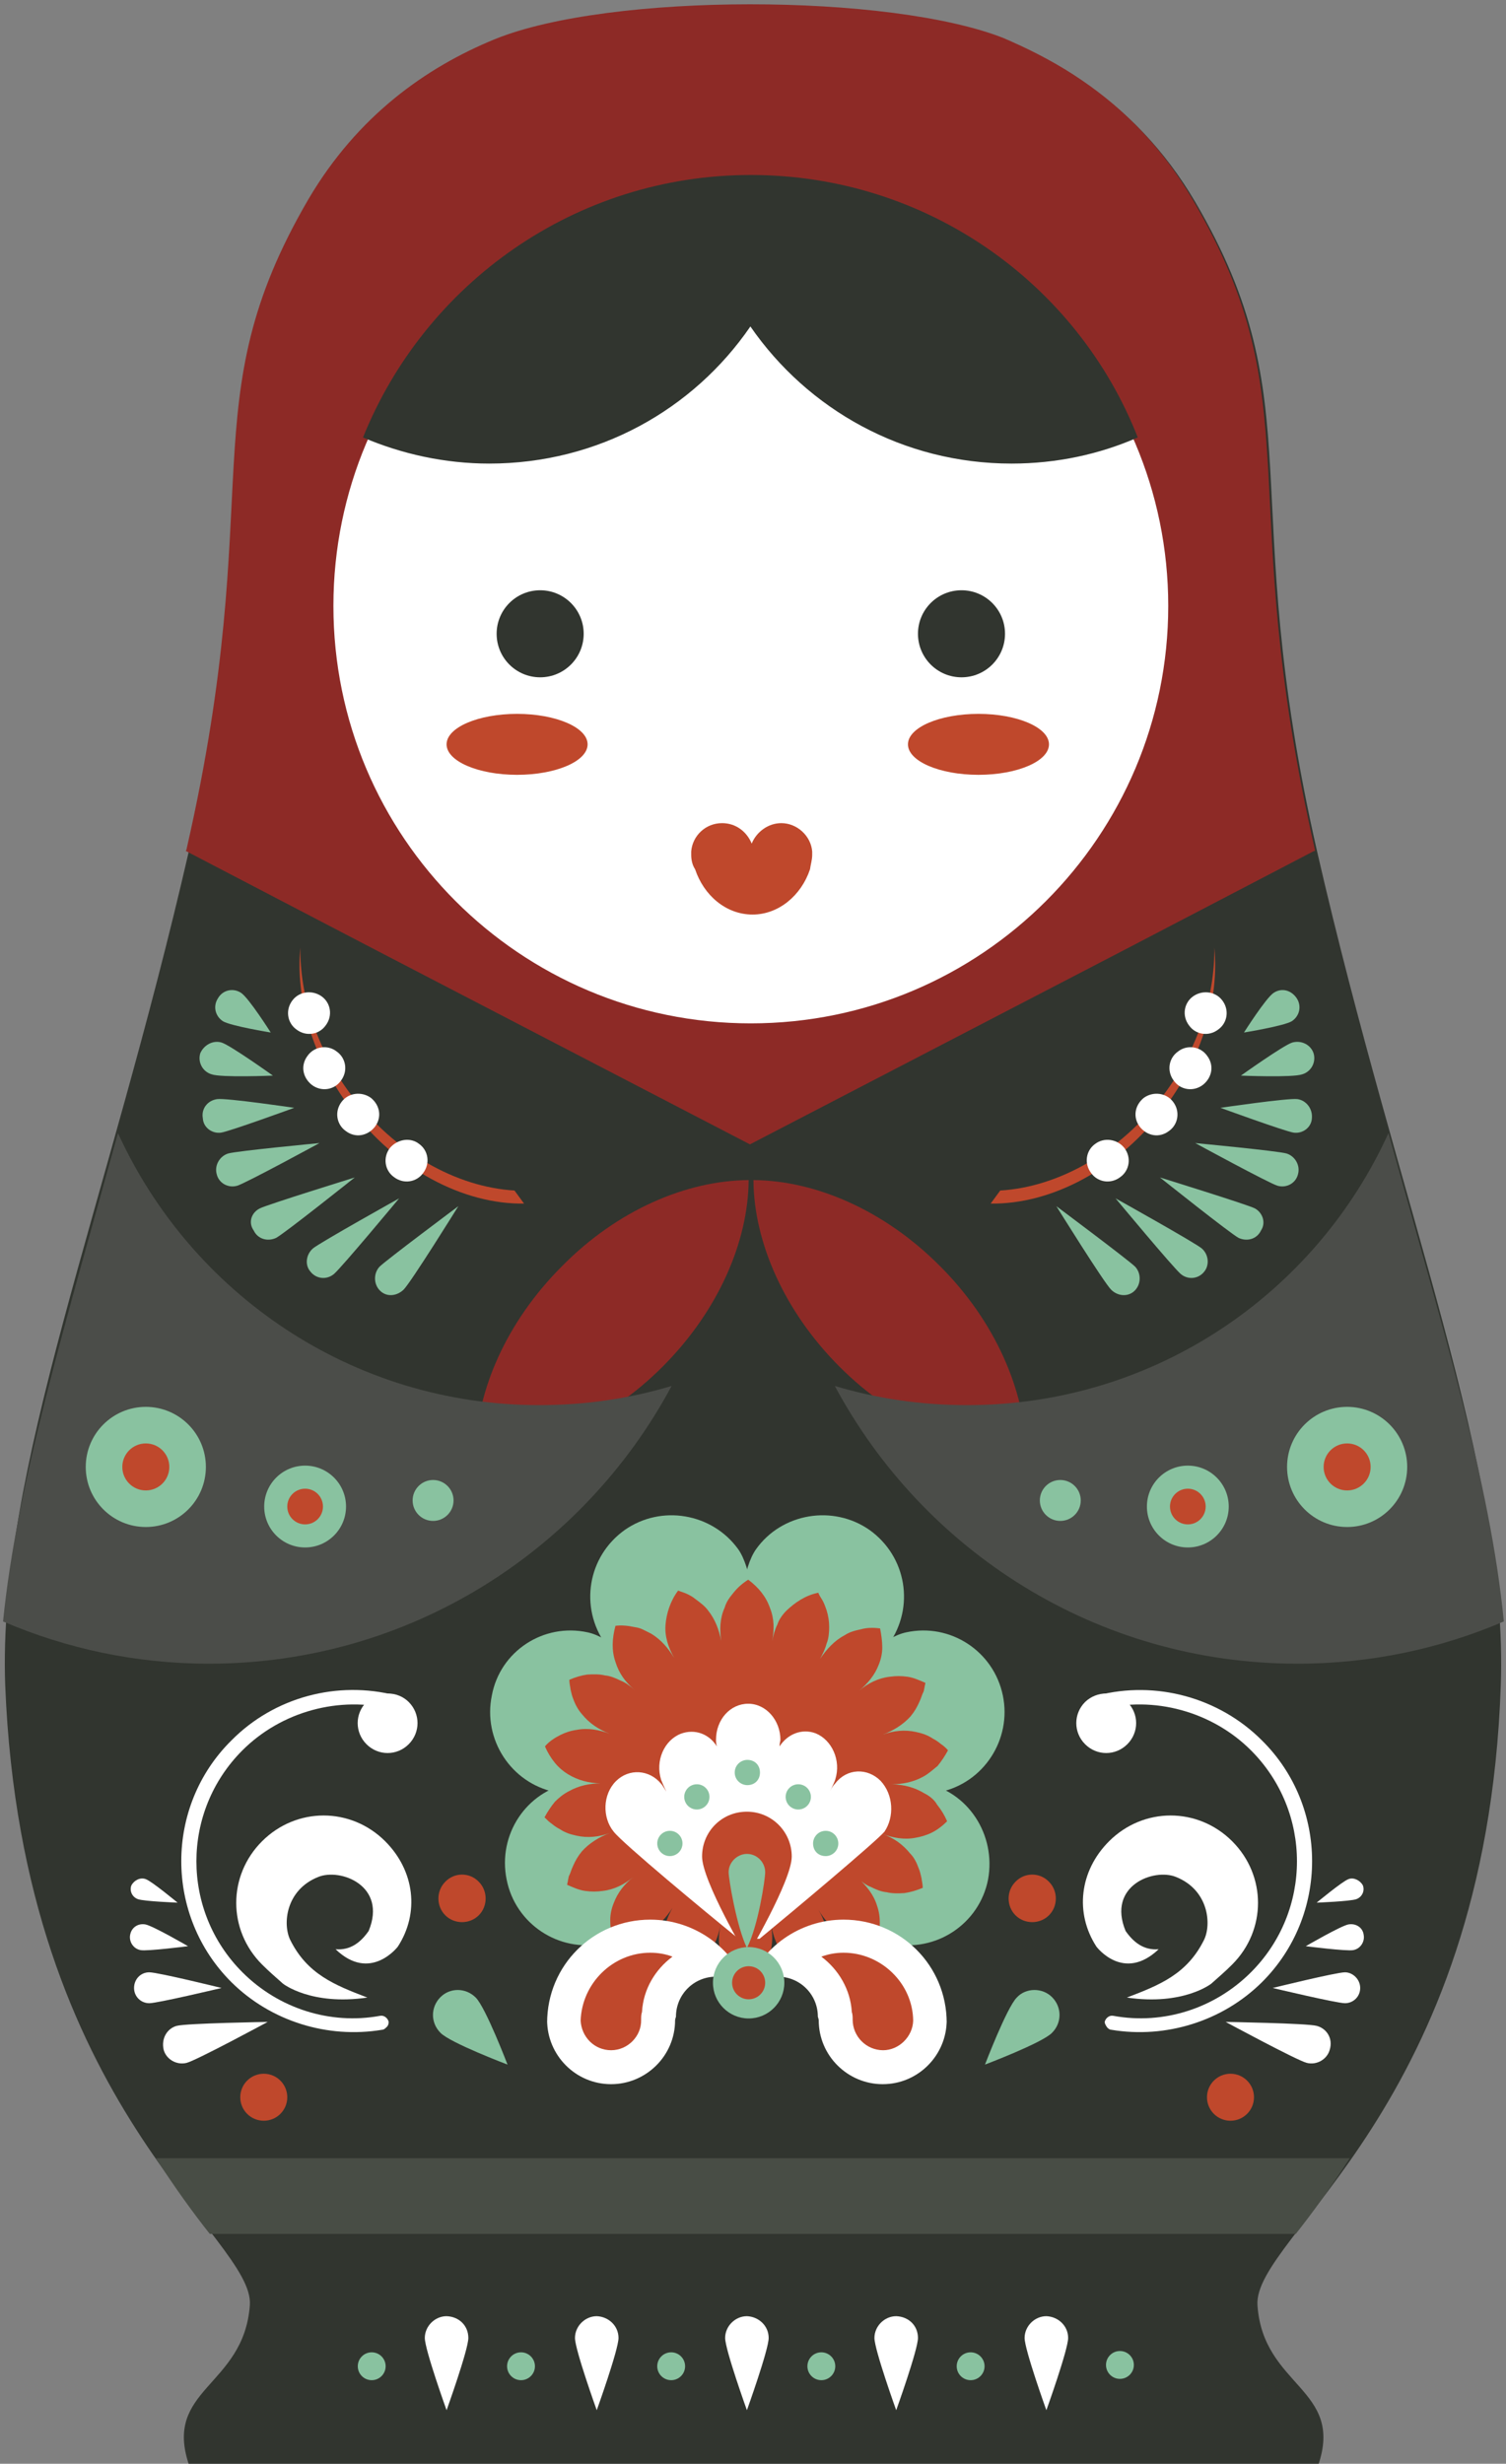 <?xml version="1.0" encoding="utf-8"?>
<!-- Generator: Adobe Illustrator 22.0.1, SVG Export Plug-In . SVG Version: 6.00 Build 0)  -->
<svg version="1.2" baseProfile="tiny" id="Слой_1"
	 xmlns="http://www.w3.org/2000/svg" xmlns:xlink="http://www.w3.org/1999/xlink" x="0px" y="0px" viewBox="0 0 346 566"
	 xml:space="preserve">
<rect x="0" y="0" width="346" height="566" fill="#808080" stroke="none"/>
<g>
	<path fill="#31352F" d="M57.4,529.6c-1.4,18.8-20.1,19.1-13.9,36.9c0.2,0.5,0.5,0.9,0.8,1.4h257.7c0.3-0.5,0.6-0.9,0.8-1.4
		c6.2-17.8-12.6-18.1-13.9-36.9c-1.1-15.9,52.5-45.1,55.9-142.3c1.8-49.6-23.3-109.3-42.2-191.7c-18.8-82.4-0.6-102.4-28-149.2
		c-7.1-12.1-15.9-20.9-25.6-27.5c-5.1-3.5-10.6-6.4-16-8.8c-0.6-0.3-1.2-0.5-1.8-0.8C205-1.1,140.4-1.3,114.1,9.5
		C98.2,16,82.5,27.2,71.3,46.2C44,93.1,62.1,113,43.4,195.5c-18.9,82.4-44,142.1-42.2,191.7C5.1,484.7,58.6,513.9,57.4,529.6z"/>
	<path fill="#8D2A26" d="M302.1,195.2c-18.8-82.4-0.6-102.4-28-149.2C267,33.8,258.2,25,248.5,18.4c-5.1-3.5-10.6-6.4-16-8.8
		c-0.6-0.3-1.2-0.5-1.8-0.8C204.5-1.6,140-1.7,113.7,9c-15.9,6.5-31.6,17.7-42.8,36.7c-27.4,46.9-9.2,66.8-28,149.2
		c0,0.3-0.2,0.5-0.2,0.6l44.3,23.1l85.3,44.3l85.3-44.3l44.3-23.1C302.2,195.6,302.1,195.3,302.1,195.2z"/>
	<g>
		<path fill="#8D2A26" d="M129.1,290.9c-12.7,12.7-19.7,28.6-19.8,42.9c14.4-0.3,30.2-7.1,42.9-19.8c12.7-12.7,19.7-28.6,19.8-42.9
			C157.7,271.2,141.8,278,129.1,290.9z"/>
		<path fill="#8D2A26" d="M216,290.9c12.7,12.7,19.5,28.6,19.8,42.9c-14.4-0.3-30.2-7.1-42.9-19.8c-12.7-12.7-19.7-28.6-19.8-42.9
			C187.3,271.2,203.2,278,216,290.9z"/>
	</g>
	<path fill="#FFFFFF" d="M268.4,139.2c0,52.9-42.9,95.9-95.9,95.9s-95.9-42.9-95.9-95.9s42.9-95.9,95.9-95.9
		C225.4,43.3,268.4,86.3,268.4,139.2z"/>
	<path fill="#31352F" d="M172.5,40.2c-40.4,0-74.9,25-89.1,60.3c8.9,3.8,18.8,6,29,6c25,0,46.9-12.4,60-31.5
		c13.2,19.1,35.1,31.5,60,31.5c10.3,0,20.1-2.1,29-6C247.5,65.1,212.9,40.2,172.5,40.2z"/>
	<path fill="#BF482C" d="M186.6,196.4c0-0.2,0-0.5,0-0.6v-0.2l0,0c-0.3-3.6-3.5-6.5-7.1-6.5c-3,0-5.7,2-6.8,4.7
		c-1.1-2.7-3.6-4.7-6.8-4.7c-3.8,0-6.8,2.9-7.1,6.5l0,0v0.2c0,0.2,0,0.5,0,0.6c0,1.2,0.3,2.4,0.9,3.3c2,6,7.1,10.4,13.2,10.4
		c6,0,11.2-4.4,13.2-10.4C186.2,198.8,186.6,197.6,186.6,196.4z"/>
	<g>
		<path fill="#BF482C" d="M229.8,273.5c13.3-0.8,27.5-8.6,37.7-22.2c7.9-10.6,11.6-22.7,11.5-33.6c1.1,11.6-2.7,25.1-11.3,36.6
			c-10.7,14.4-26.2,22.4-40.1,22.2L229.8,273.5z"/>
		<path fill="#FFFFFF" d="M274.1,228.9c-2.1,1.5-2.6,4.5-0.9,6.7c1.5,2.1,4.5,2.6,6.7,0.9c2.1-1.5,2.6-4.5,0.9-6.7
			C279.2,227.7,276.2,227.4,274.1,228.9z"/>
		<path fill="#FFFFFF" d="M270.6,241.6c-2.1,1.5-2.6,4.5-0.9,6.7c1.5,2.1,4.5,2.6,6.7,0.9c2.1-1.7,2.6-4.5,0.9-6.7
			C275.8,240.4,272.7,239.9,270.6,241.6z"/>
		<path fill="#FFFFFF" d="M262.8,252.2c-2.1,1.7-2.6,4.5-0.9,6.7c1.7,2.1,4.5,2.6,6.7,0.9c2.1-1.5,2.6-4.5,0.9-6.7
			C267.9,251,264.9,250.7,262.8,252.2z"/>
		<path fill="#FFFFFF" d="M251.6,262.8c-2.1,1.5-2.6,4.5-0.9,6.7c1.5,2.1,4.5,2.6,6.7,0.9c2.1-1.5,2.6-4.5,0.9-6.7
			C256.7,261.7,253.7,261.2,251.6,262.8z"/>
		<path fill="#89C2A0" d="M292.6,228.1c-1.8,1.2-6.8,9.1-6.8,9.1s9.2-1.5,11-2.6c1.8-1.2,2.3-3.5,1.1-5.3
			C296.6,227.4,294.4,226.9,292.6,228.1z"/>
		<path fill="#89C2A0" d="M296.9,239.5c-2,0.6-11.8,7.6-11.8,7.6s11.9,0.5,14.1-0.3c2-0.6,3.2-2.7,2.6-4.8
			C301.2,240.1,299.1,238.9,296.9,239.5z"/>
		<path fill="#89C2A0" d="M298.1,252.5c-2.1-0.3-17.7,2-17.7,2s14.8,5.4,16.8,5.7c2.1,0.3,4.1-1.2,4.2-3.3
			C301.6,254.7,300.1,252.8,298.1,252.5z"/>
		<path fill="#89C2A0" d="M288.3,277.6c-1.8-0.9-21.8-7.1-21.8-7.1s16.3,13,18.1,13.9c2,0.9,4.2,0.2,5.1-1.7
			C290.9,280.9,290.1,278.6,288.3,277.6z"/>
		<path fill="#89C2A0" d="M276.1,286.8c-1.7-1.4-19.8-11.5-19.8-11.5s13.3,16,15,17.4c1.7,1.4,4.1,1.1,5.4-0.6
			C277.9,290.6,277.7,288.2,276.1,286.8z"/>
		<path fill="#89C2A0" d="M260.8,291c-1.5-1.5-18.1-13.9-18.1-13.9s11,17.7,12.6,19.2c1.5,1.5,3.9,1.7,5.4,0.2
			C262.2,295,262.2,292.5,260.8,291z"/>
		<path fill="#89C2A0" d="M295.6,265c-2-0.6-21-2.4-21-2.4s16.9,9.2,18.9,9.8c2.1,0.6,4.2-0.6,4.7-2.6
			C298.8,267.7,297.5,265.6,295.6,265z"/>
	</g>
	<g>
		<path fill="#BF482C" d="M118.2,273.5c-13.3-0.8-27.5-8.6-37.7-22.2c-7.9-10.6-11.6-22.7-11.5-33.6c-1.1,11.6,2.7,25.1,11.3,36.6
			c10.7,14.4,26.2,22.4,40.1,22.2L118.2,273.5z"/>
		<path fill="#FFFFFF" d="M73.9,228.9c2.1,1.5,2.6,4.5,0.9,6.7c-1.5,2.1-4.5,2.6-6.7,0.9c-2.1-1.5-2.6-4.5-0.9-6.7
			C68.8,227.7,71.8,227.4,73.9,228.9z"/>
		<path fill="#FFFFFF" d="M77.4,241.6c2.1,1.5,2.6,4.5,0.9,6.7c-1.5,2.1-4.5,2.6-6.7,0.9c-2.1-1.7-2.6-4.5-0.9-6.7
			C72.2,240.4,75.3,239.9,77.4,241.6z"/>
		<path fill="#FFFFFF" d="M85.2,252.2c2.1,1.7,2.6,4.5,0.9,6.7c-1.7,2.1-4.5,2.6-6.7,0.9c-2.1-1.5-2.6-4.5-0.9-6.7
			C80.1,251,83.1,250.7,85.2,252.2z"/>
		<path fill="#FFFFFF" d="M96.3,262.8c2.1,1.5,2.6,4.5,0.9,6.7c-1.5,2.1-4.5,2.6-6.7,0.9c-2.1-1.5-2.6-4.5-0.9-6.7
			C91.3,261.7,94.3,261.2,96.3,262.8z"/>
		<path fill="#89C2A0" d="M55.4,228.1c1.8,1.2,6.8,9.1,6.8,9.1s-9.2-1.5-11-2.6c-1.8-1.2-2.3-3.5-1.1-5.3
			C51.2,227.4,53.6,226.9,55.4,228.1z"/>
		<path fill="#89C2A0" d="M50.9,239.5c2,0.6,11.8,7.6,11.8,7.6s-11.9,0.5-14.1-0.3c-2-0.6-3.2-2.7-2.6-4.8
			C46.8,240.1,48.9,238.9,50.9,239.5z"/>
		<path fill="#89C2A0" d="M49.9,252.5c2.1-0.3,17.7,2,17.7,2s-14.8,5.4-16.8,5.7c-2.1,0.3-4.1-1.2-4.2-3.3
			C46.2,254.7,47.7,252.8,49.9,252.5z"/>
		<path fill="#89C2A0" d="M59.7,277.6c1.8-0.9,21.8-7.1,21.8-7.1s-16.3,13-18.1,13.9c-2,0.9-4.2,0.2-5.1-1.7
			C57,280.9,57.7,278.6,59.7,277.6z"/>
		<path fill="#89C2A0" d="M71.9,286.8c1.7-1.4,19.8-11.5,19.8-11.5s-13.3,16-15,17.4c-1.7,1.4-4.1,1.1-5.4-0.6
			C70,290.6,70.3,288.2,71.9,286.8z"/>
		<path fill="#89C2A0" d="M87.2,291c1.5-1.5,18.1-13.9,18.1-13.9s-11,17.7-12.6,19.2s-3.9,1.7-5.4,0.2C85.8,295,85.8,292.5,87.2,291
			z"/>
		<path fill="#89C2A0" d="M52.4,265c2-0.6,21-2.4,21-2.4s-16.9,9.2-18.9,9.8c-2.1,0.6-4.2-0.6-4.7-2.6
			C49.2,267.7,50.5,265.6,52.4,265z"/>
	</g>
	<g>
		<path fill="#4B4D49" d="M48,382.2c46,0,86-25.9,106.3-63.8c-9.7,2.9-19.8,4.4-30.4,4.4c-43.1,0-80-25.7-96.8-62.5
			C15.1,304,3.9,340.5,0.7,372.5C15.2,378.7,31.1,382.2,48,382.2z"/>
		<path fill="#4B4D49" d="M298.1,382.2c-46.1,0-86-25.9-106.3-63.8c9.7,2.9,19.8,4.4,30.4,4.4c43.1,0,80.1-25.7,96.8-62.5
			c12.1,43.7,23.4,80.1,26.5,112.2C331,378.7,315.1,382.2,298.1,382.2z"/>
	</g>
	<ellipse fill="#BF482C" cx="118.8" cy="171" rx="16.2" ry="7"/>
	<ellipse fill="#BF482C" cx="224.8" cy="171" rx="16.2" ry="7"/>
	<g>
		<circle fill="#31352F" cx="124.1" cy="145.6" r="10"/>
		<circle fill="#31352F" cx="220.9" cy="145.6" r="10"/>
	</g>
	<path fill="#484D45" d="M35.8,495.8c4.4,6.8,8.6,12.6,12.4,17.4h249.5c3.8-4.8,8-10.6,12.4-17.4H35.8z"/>
	<g>
		<g>
			<g>
				<path fill="#89C2A0" d="M131.1,409.6c10.1-2.1,35.8,11.9,35.8,11.9s-18.3,22.8-28.4,25c-10.1,2.1-20.1-4.5-22.1-14.7
					C114.3,421.5,120.9,411.5,131.1,409.6z"/>
				<path fill="#89C2A0" d="M135,375c10.1,2.1,28.3,25.1,28.3,25.1s-25.7,13.8-35.8,11.6c-10.1-2.1-16.6-12.1-14.5-22.2
					C114.9,379.3,124.9,372.8,135,375z"/>
				<path fill="#89C2A0" d="M169.6,355.9c6,8.5,3.8,37.5,3.8,37.5s-28.3-7.3-34.3-15.7c-6-8.5-4.1-20.1,4.4-26.2
					C151.9,345.6,163.6,347.6,169.6,355.9z"/>
			</g>
			<g>
				<path fill="#89C2A0" d="M212.3,409.6c-10.1-2.1-35.8,11.9-35.8,11.9s18.3,22.8,28.4,25c10.1,2.1,20.1-4.5,22.1-14.7
					C228.9,421.5,222.4,411.5,212.3,409.6z"/>
				<path fill="#89C2A0" d="M208.2,375c-10.1,2.1-28.3,25.1-28.3,25.1s25.7,13.8,36,11.6c10.1-2.1,16.6-12.1,14.5-22.2
					C228.3,379.3,218.3,372.8,208.2,375z"/>
				<path fill="#89C2A0" d="M173.7,355.9c-6,8.5-3.8,37.5-3.8,37.5s28.3-7.3,34.3-15.7c6-8.5,4.1-20.1-4.4-26.2
					C191.4,345.6,179.6,347.6,173.7,355.9z"/>
			</g>
		</g>
		<path fill="#BF482C" d="M212.4,412c-2.3-1.4-4.7-2-7.4-2.1c0,0,0,0-0.2,0l0,0l0,0c2.6,0,5.1-0.5,7.4-1.8c1.1-0.6,2.1-1.5,3.2-2.4
			c0.9-1.1,1.7-2.3,2.4-3.6c-0.5-0.6-1.1-1.1-1.7-1.5c-0.6-0.5-1.2-0.9-1.8-1.2c-1.2-0.8-2.4-1.2-3.8-1.5c-2.6-0.6-5.3-0.3-7.7,0.6
			l0,0l0,0c2.4-0.9,4.7-2.3,6.4-4.2c0.9-1.1,1.5-2.1,2.1-3.5c0.3-0.6,0.5-1.4,0.8-2c0.2-0.3,0.2-0.8,0.3-1.1c0-0.3,0.2-0.8,0.2-1.1
			c-1.4-0.6-2.7-1.2-4.1-1.4c-1.4-0.2-2.7-0.2-4.1,0c-2.6,0.3-5,1.5-7,3.2l0,0l0,0c2-1.7,3.6-3.6,4.5-6c0.5-1.2,0.8-2.6,0.8-3.9
			c0-1.4-0.2-2.9-0.5-4.4c-1.5-0.2-3-0.2-4.4,0.2c-1.4,0.3-2.6,0.6-3.8,1.4c-2.3,1.2-4.1,3.2-5.6,5.4l0,0l0,0
			c0.6-1.1,1.2-2.3,1.5-3.5c0.5-1.2,0.6-2.6,0.6-3.8c0-1.4-0.2-2.6-0.6-3.9c-0.2-0.6-0.5-1.4-0.8-2c-0.3-0.6-0.8-1.2-1.1-2
			c-3,0.6-5.4,2.3-7.3,4.1c-0.9,0.9-1.7,2-2.1,3.2c-0.6,1.2-0.9,2.4-1.2,3.8l0,0l0,0c0.5-2.6,0.5-5.1-0.5-7.6
			c-0.9-2.6-2.6-4.7-5-6.5c-1.4,0.9-2.4,1.8-3.3,2.9c-0.9,1.1-1.7,2.1-2.1,3.5c-1.1,2.4-1.2,5-0.8,7.7l0,0l0,0c-0.5-2.6-1.4-5-3-7
			c-0.8-1.1-1.8-1.8-3-2.7c-0.6-0.5-1.2-0.8-1.8-1.1c-0.6-0.3-1.4-0.5-2.1-0.8c-1.8,2.4-2.7,5.3-2.9,7.9c-0.2,2.6,0.6,5.1,2,7.6l0,0
			l0,0c-1.4-2.3-3-4.2-5.3-5.6c-0.6-0.3-1.2-0.6-1.8-0.9c-0.6-0.3-1.2-0.5-2-0.6c-1.4-0.3-2.9-0.5-4.4-0.3c-0.8,3-0.9,5.7,0,8.3
			c0.8,2.6,2.3,4.7,4.4,6.4l0,0l0,0c-1.1-0.9-2.1-1.7-3.2-2.1c-1.2-0.6-2.4-1.1-3.6-1.2c-1.2-0.3-2.6-0.3-4.1-0.2
			c-1.4,0.2-2.7,0.6-4.1,1.2c0,0.8,0.2,1.5,0.3,2.3c0.2,0.8,0.3,1.4,0.6,2.1c0.5,1.4,1.2,2.6,2,3.5c1.7,2.1,3.8,3.5,6.4,4.5l0,0l0,0
			c-2.4-0.9-5-1.4-7.6-0.9c-1.4,0.2-2.6,0.6-3.8,1.2c-1.2,0.6-2.6,1.5-3.5,2.6c0.6,1.4,1.4,2.7,2.3,3.8c0.9,1.1,2,2,3,2.6
			c2.3,1.4,4.7,2,7.4,2.1c0,0,0,0,0.2,0l0,0l0,0c-2.6,0-5.1,0.5-7.4,1.8c-1.2,0.6-2.3,1.5-3.2,2.4c-0.9,1.1-1.7,2.3-2.4,3.6
			c0.6,0.6,1.1,1.1,1.7,1.5c0.6,0.5,1.2,0.9,1.8,1.2c1.2,0.8,2.4,1.2,3.8,1.5c2.6,0.6,5.3,0.3,7.7-0.6l0,0l0,0
			c-2.4,0.9-4.7,2.3-6.4,4.2c-0.9,1.1-1.5,2.1-2.1,3.5c-0.3,0.6-0.5,1.4-0.8,2c-0.2,0.3-0.2,0.8-0.3,1.1c0,0.3-0.2,0.8-0.2,1.1
			c1.4,0.6,2.7,1.2,4.1,1.4c1.4,0.2,2.7,0.2,4.1,0c2.6-0.3,5-1.5,7-3.2l0,0l0,0c-2.1,1.7-3.6,3.6-4.5,6c-0.5,1.2-0.8,2.6-0.8,3.9
			c0,1.4,0.2,2.9,0.5,4.2c1.5,0.2,3,0.2,4.4-0.2c1.4-0.3,2.6-0.6,3.8-1.4c2.4-1.2,4.2-3.2,5.6-5.4l0,0l0,0c-0.6,1.1-1.2,2.3-1.5,3.5
			c-0.5,1.2-0.6,2.6-0.6,3.8c0,1.4,0.2,2.6,0.6,3.9c0.2,0.6,0.5,1.4,0.8,2s0.8,1.2,1.1,2c3-0.6,5.4-2.3,7.3-4.1
			c0.9-0.9,1.5-2,2.1-3.2s0.9-2.4,1.2-3.8l0,0l0,0c-0.5,2.6-0.5,5.1,0.5,7.6c0.9,2.6,2.6,4.7,5,6.5c1.4-0.9,2.4-1.8,3.3-2.9
			c0.9-1.1,1.5-2.1,2.1-3.5c1.1-2.4,1.2-5,0.8-7.7l0,0l0,0c0.5,2.6,1.4,5,3,7c0.8,1.1,1.8,1.8,3,2.7c0.6,0.5,1.2,0.8,1.8,1.1
			c0.6,0.3,1.4,0.5,2.1,0.8c1.8-2.4,2.7-5.3,2.9-7.9c0.2-2.6-0.6-5.1-2-7.4l0,0l0,0c1.4,2.3,3,4.2,5.3,5.6c0.6,0.3,1.2,0.6,1.8,0.9
			c0.6,0.3,1.2,0.5,2,0.6c1.4,0.3,2.9,0.5,4.4,0.3c0.8-3,0.9-5.7,0-8.3c-0.8-2.6-2.4-4.5-4.4-6.4c0,0,0,0-0.2,0l0,0
			c1.1,0.9,2.1,1.7,3.2,2.1c1.2,0.6,2.4,1.1,3.6,1.2c1.2,0.3,2.6,0.3,4.1,0.2c1.4-0.2,2.7-0.6,4.2-1.2c0-0.8-0.2-1.5-0.3-2.3
			c-0.2-0.8-0.3-1.4-0.6-2.1c-0.5-1.4-1.1-2.6-2-3.5c-1.7-2.1-3.8-3.6-6.4-4.5l0,0l0,0c2.4,0.9,5,1.4,7.6,0.9
			c1.2-0.2,2.6-0.6,3.8-1.2s2.4-1.5,3.5-2.6c-0.6-1.4-1.4-2.7-2.3-3.8C214.7,413.5,213.6,412.6,212.4,412z"/>
		<ellipse fill="#CA0088" cx="171.6" cy="416.7" rx="11" ry="11"/>
		<path fill="#FFFFFF" d="M202.3,409.1c-3-3-7.7-2.9-10.4,0.6c-0.3,0.3-0.8,0.9-1.2,1.8c0.6-1.2,1.1-2.3,1.2-2.7
			c1.4-4.4-0.8-9.1-4.5-10.6c-3.2-1.2-6.5,0.2-8.3,3c0-0.8,0.2-1.2,0.2-1.5c0-4.5-3.3-8.3-7.4-8.3c-4.1,0-7.4,3.6-7.4,8.3
			c0,0.3,0,0.8,0.2,1.5c-1.8-2.9-5.1-4.1-8.3-2.9c-3.8,1.5-5.9,6.2-4.5,10.6c0.2,0.5,0.6,1.5,1.2,2.7c-0.6-0.9-0.9-1.5-1.2-1.8
			c-2.7-3.3-7.4-3.6-10.4-0.6c-3,3-3.2,8.3-0.5,11.6c2.1,2.7,20.9,18.3,28.7,24.6h4.8c7.9-6.5,26.5-22.1,28.7-24.6
			C205.5,417.4,205.3,412.3,202.3,409.1z"/>
		<path fill="#BF482C" d="M181.9,426.5c0,5.6-10.3,23-10.3,23s-10.3-17.4-10.3-23c0-5.7,4.5-10.3,10.3-10.3
			C177.3,416.2,181.9,420.8,181.9,426.5z"/>
		<path fill="#89C2A0" d="M171.6,447.5c-2.4-5-4.2-15.9-4.2-17.4c0-2.3,2-4.2,4.2-4.2c2.4,0,4.2,2,4.2,4.2
			C175.8,431.7,174.2,442.5,171.6,447.5z"/>
		<g>
			<path fill="#89C2A0" d="M174.6,407.2c0,1.7-1.2,2.9-2.9,2.9c-1.5,0-2.9-1.2-2.9-2.9s1.4-2.9,2.9-2.9
				C173.4,404.3,174.6,405.5,174.6,407.2z"/>
			<g>
				<ellipse fill="#89C2A0" cx="183.4" cy="412.8" rx="2.9" ry="2.9"/>
				<ellipse fill="#89C2A0" cx="160.1" cy="412.8" rx="2.9" ry="2.9"/>
			</g>
			<g>
				<path fill="#89C2A0" d="M192.6,423.5c0,1.7-1.4,2.9-2.9,2.9c-1.7,0-2.9-1.2-2.9-2.9c0-1.5,1.2-2.9,2.9-2.9
					C191.4,420.6,192.6,422,192.6,423.5z"/>
				<circle fill="#89C2A0" cx="153.9" cy="423.5" r="2.9"/>
			</g>
		</g>
		<g>
			<path fill="#FFFFFF" d="M170.7,455.9c-2.6-1.8-3.6-1.8-6.2-1.8c-5.1,0-9.2,4.1-9.2,9.2c0,0-0.2,0.6-0.2,0.8
				c0,8.2-6.7,14.7-14.7,14.7c-8.2,0-14.7-6.7-14.7-14.7c0-0.2,0-0.2,0-0.3v0.9c0-13.2,10.6-23.7,23.7-23.7
				c10.1,0,18.9,6.4,22.2,15.4L170.7,455.9z"/>
			<path fill="#BF482C" d="M140.4,471c-3.8,0-6.8-3-7-6.8c0.3-8.6,7.4-15.6,16-15.6c1.8,0,3.5,0.3,5.1,0.9c-3.9,2.9-6.7,7.4-7,12.7
				c-0.2,0.6-0.2,1.2-0.2,1.8C147.4,467.8,144.2,471,140.4,471z"/>
			<path fill="#FFFFFF" d="M172.5,455.9c2.6-1.8,3.6-1.8,6.2-1.8c5.1,0,9.2,4.1,9.2,9.2c0,0,0.2,0.6,0.2,0.8
				c0,8.2,6.7,14.7,14.7,14.7c8.2,0,14.7-6.7,14.7-14.7c0-0.2,0-0.2,0-0.3v0.9c0-13.2-10.6-23.7-23.7-23.7
				c-10.1,0-18.9,6.4-22.2,15.4L172.5,455.9z"/>
			<path fill="#BF482C" d="M202.9,471c-3.9,0-7-3.2-7-7c0-0.6,0-1.2-0.2-1.8c-0.3-5.1-3-9.7-7-12.7c1.7-0.6,3.3-0.9,5.1-0.9
				c8.6,0,15.9,7,16,15.6C209.7,467.9,206.5,471,202.9,471z"/>
		</g>
		<ellipse fill="#89C2A0" cx="172" cy="455.5" rx="8.2" ry="8.2"/>
		<ellipse fill="#BF482C" cx="172" cy="455.5" rx="3.8" ry="3.8"/>
	</g>
	<g>
		<g>
			<g>
				<path fill="#FFFFFF" d="M88.7,465.8c-0.3,0.3-0.6,0.5-0.9,0.5c-12.6,2.1-25.6-2-34.6-10.9c-15.4-15.3-15.4-40.4,0-55.6
					C63,389.9,77.5,386,91,389.5c0.9,0.3,1.4,1.2,1.2,2c-0.3,0.9-1.2,1.4-2,1.2c-12.2-3.2-25.6,0.5-34.5,9.4
					c-14.1,14.1-14.1,36.9,0,51c8.3,8.3,20.1,12.1,31.6,10c0.9-0.2,1.8,0.5,2,1.4C89.3,464.9,89.2,465.4,88.7,465.8z"/>
			</g>
			<path fill="#FFFFFF" d="M93.9,391c2.7,2.7,2.7,7,0,9.7c-2.7,2.7-7,2.7-9.7,0c-2.7-2.7-2.7-7,0-9.7
				C86.9,388.4,91.3,388.4,93.9,391z"/>
			<path fill="#FFFFFF" d="M91.4,447.2c5-7.7,3.9-17.4-2.9-24.2c-7.9-7.9-20.4-7.9-28.3,0s-7.9,20.4,0,28.3c1.7,1.7,2.9,2.7,4.8,4.4
				c0,0,6.4,5.1,19.4,3.2c-7.6-2.9-13.8-5.4-17.7-13.2c-1.8-3.6-1.1-11.5,6.4-14.5c5.1-2.1,15.9,2,11.6,12.4
				c-1.8,2.6-4.2,4.5-7.6,4.2C85.1,455.5,91.4,447.2,91.4,447.2z"/>
			<path fill="#FFFFFF" d="M33.5,431.7c1.4,0.5,7.3,5.4,7.3,5.4s-7.7-0.3-9.1-0.8c-1.4-0.5-2-2-1.5-3.2
				C30.8,432,32.2,431.2,33.5,431.7z"/>
			<path fill="#FFFFFF" d="M33.4,442.1c1.7,0.3,9.8,5,9.8,5s-9.4,1.2-10.9,0.9c-1.7-0.3-2.7-2-2.4-3.5
				C30.2,442.8,31.7,441.8,33.4,442.1z"/>
			<path fill="#FFFFFF" d="M34.3,453.1c2,0,16.6,3.6,16.6,3.6s-14.7,3.5-16.6,3.5s-3.5-1.5-3.5-3.5S32.3,453.1,34.3,453.1z"/>
			<path fill="#FFFFFF" d="M40.6,465.4c2.3-0.6,20.9-0.9,20.9-0.9s-16.3,8.8-18.6,9.4c-2.3,0.6-4.7-0.8-5.3-3
				C37,468.3,38.4,466,40.6,465.4z"/>
			<ellipse fill="#BF482C" cx="60.6" cy="481.8" rx="5.4" ry="5.4"/>
			<path fill="#BF482C" d="M110,432.3c2.1,2.1,2.1,5.6,0,7.7s-5.6,2.1-7.7,0s-2.1-5.6,0-7.7C104.4,430.1,107.9,430.1,110,432.3z"/>
		</g>
		<g>
			<g>
				<path fill="#FFFFFF" d="M254.4,465.8c0.3,0.3,0.6,0.5,0.9,0.5c12.6,2.1,25.6-2,34.6-10.9c15.4-15.3,15.4-40.4,0-55.6
					c-9.8-9.8-24.3-13.8-37.8-10.3c-0.9,0.3-1.4,1.2-1.2,2c0.3,0.9,1.2,1.4,2,1.2c12.2-3.2,25.6,0.5,34.5,9.4
					c14.1,14.1,14.1,36.9,0,51c-8.3,8.3-20.1,12.1-31.6,10c-0.9-0.2-1.8,0.5-2,1.4C253.8,464.9,254.1,465.4,254.4,465.8z"/>
			</g>
			<path fill="#FFFFFF" d="M249.3,391c-2.7,2.7-2.7,7,0,9.7s7,2.7,9.7,0s2.7-7,0-9.7C256.3,388.4,252,388.4,249.3,391z"/>
			<path fill="#FFFFFF" d="M251.9,447.2c-5-7.7-3.9-17.4,2.9-24.2c7.9-7.9,20.4-7.9,28.3,0s7.9,20.4,0,28.3
				c-1.7,1.7-2.9,2.7-4.8,4.4c0,0-6.4,5.1-19.4,3.2c7.6-2.9,13.8-5.4,17.7-13.2c1.8-3.6,1.1-11.5-6.4-14.5
				c-5.1-2.1-15.9,2-11.6,12.4c1.8,2.6,4.2,4.5,7.6,4.2C258.1,455.5,251.9,447.2,251.9,447.2z"/>
			<path fill="#FFFFFF" d="M309.8,431.7c-1.4,0.5-7.3,5.4-7.3,5.4s7.7-0.3,9.1-0.8c1.4-0.5,2-2,1.5-3.2
				C312.5,432,311,431.2,309.8,431.7z"/>
			<path fill="#FFFFFF" d="M309.8,442.1c-1.7,0.3-9.8,5-9.8,5s9.4,1.2,10.9,0.9c1.7-0.3,2.7-2,2.4-3.5
				C313.1,442.8,311.5,441.8,309.8,442.1z"/>
			<path fill="#FFFFFF" d="M309,453.1c-2,0-16.6,3.6-16.6,3.6s14.7,3.5,16.6,3.5s3.5-1.5,3.5-3.5S310.8,453.1,309,453.1z"/>
			<path fill="#FFFFFF" d="M302.5,465.4c-2.3-0.6-20.9-0.9-20.9-0.9s16.3,8.8,18.6,9.4c2.3,0.6,4.7-0.8,5.3-3
				C306.3,468.3,304.8,466,302.5,465.4z"/>
			<ellipse fill="#BF482C" cx="282.7" cy="481.8" rx="5.4" ry="5.4"/>
			<path fill="#BF482C" d="M233.3,432.3c-2.1,2.1-2.1,5.6,0,7.7c2.1,2.1,5.6,2.1,7.7,0c2.1-2.1,2.1-5.6,0-7.7
				C238.9,430.1,235.4,430.1,233.3,432.3z"/>
		</g>
	</g>
	<path fill="#89C2A0" d="M109.3,458.9c2.3,2.3,7.3,15.4,7.3,15.4s-13.2-5-15.4-7.3c-2.3-2.3-2.3-5.9,0-8.2
		C103.4,456.6,107,456.6,109.3,458.9z"/>
	<path fill="#89C2A0" d="M233.6,458.9c-2.3,2.3-7.3,15.4-7.3,15.4s13.2-5,15.4-7.3c2.3-2.3,2.3-5.9,0-8.2
		C239.5,456.6,235.7,456.6,233.6,458.9z"/>
	<g>
		<g>
			<circle fill="#89C2A0" cx="85.4" cy="543.6" r="3.2"/>
			<path fill="#FFFFFF" d="M107.6,537.1c0,2.7-5,16.6-5,16.6s-5-13.9-5-16.6c0-2.7,2.3-5,5-5C105.5,532.2,107.6,534.3,107.6,537.1z"
				/>
		</g>
		<g>
			<circle fill="#89C2A0" cx="119.7" cy="543.6" r="3.2"/>
			<path fill="#FFFFFF" d="M142.1,537.1c0,2.7-5,16.6-5,16.6s-5-13.9-5-16.6c0-2.7,2.3-5,5-5C139.8,532.2,142.1,534.3,142.1,537.1z"
				/>
		</g>
		<g>
			<circle fill="#89C2A0" cx="154.2" cy="543.6" r="3.2"/>
			<path fill="#FFFFFF" d="M176.6,537.1c0,2.7-5,16.6-5,16.6s-5-13.9-5-16.6c0-2.7,2.3-5,5-5C174.3,532.2,176.6,534.3,176.6,537.1z"
				/>
		</g>
		<g>
			<circle fill="#89C2A0" cx="188.7" cy="543.6" r="3.2"/>
			<path fill="#FFFFFF" d="M210.9,537.1c0,2.7-5,16.6-5,16.6s-5-13.9-5-16.6c0-2.7,2.3-5,5-5C208.8,532.2,210.9,534.3,210.9,537.1z"
				/>
		</g>
		<g>
			<circle fill="#89C2A0" cx="223" cy="543.6" r="3.2"/>
			<circle fill="#89C2A0" cx="257.3" cy="543.3" r="3.2"/>
			<path fill="#FFFFFF" d="M245.4,537.1c0,2.7-5,16.6-5,16.6s-5-13.9-5-16.6c0-2.7,2.3-5,5-5C243.1,532.2,245.4,534.3,245.4,537.1z"
				/>
		</g>
	</g>
	<g>
		<circle fill="#89C2A0" cx="33.5" cy="337" r="13.8"/>
		<circle fill="#BF482C" cx="33.5" cy="337" r="5.4"/>
		<circle fill="#89C2A0" cx="70.1" cy="346.1" r="9.4"/>
		<circle fill="#BF482C" cx="70.1" cy="346.1" r="4.1"/>
		<circle fill="#89C2A0" cx="99.5" cy="344.7" r="4.7"/>
	</g>
	<g>
		<circle fill="#89C2A0" cx="309.5" cy="337" r="13.8"/>
		<circle fill="#BF482C" cx="309.5" cy="337" r="5.4"/>
		<circle fill="#89C2A0" cx="272.9" cy="346.1" r="9.4"/>
		<circle fill="#BF482C" cx="272.9" cy="346.1" r="4.1"/>
		<circle fill="#89C2A0" cx="243.6" cy="344.7" r="4.7"/>
	</g>
</g>
</svg>
